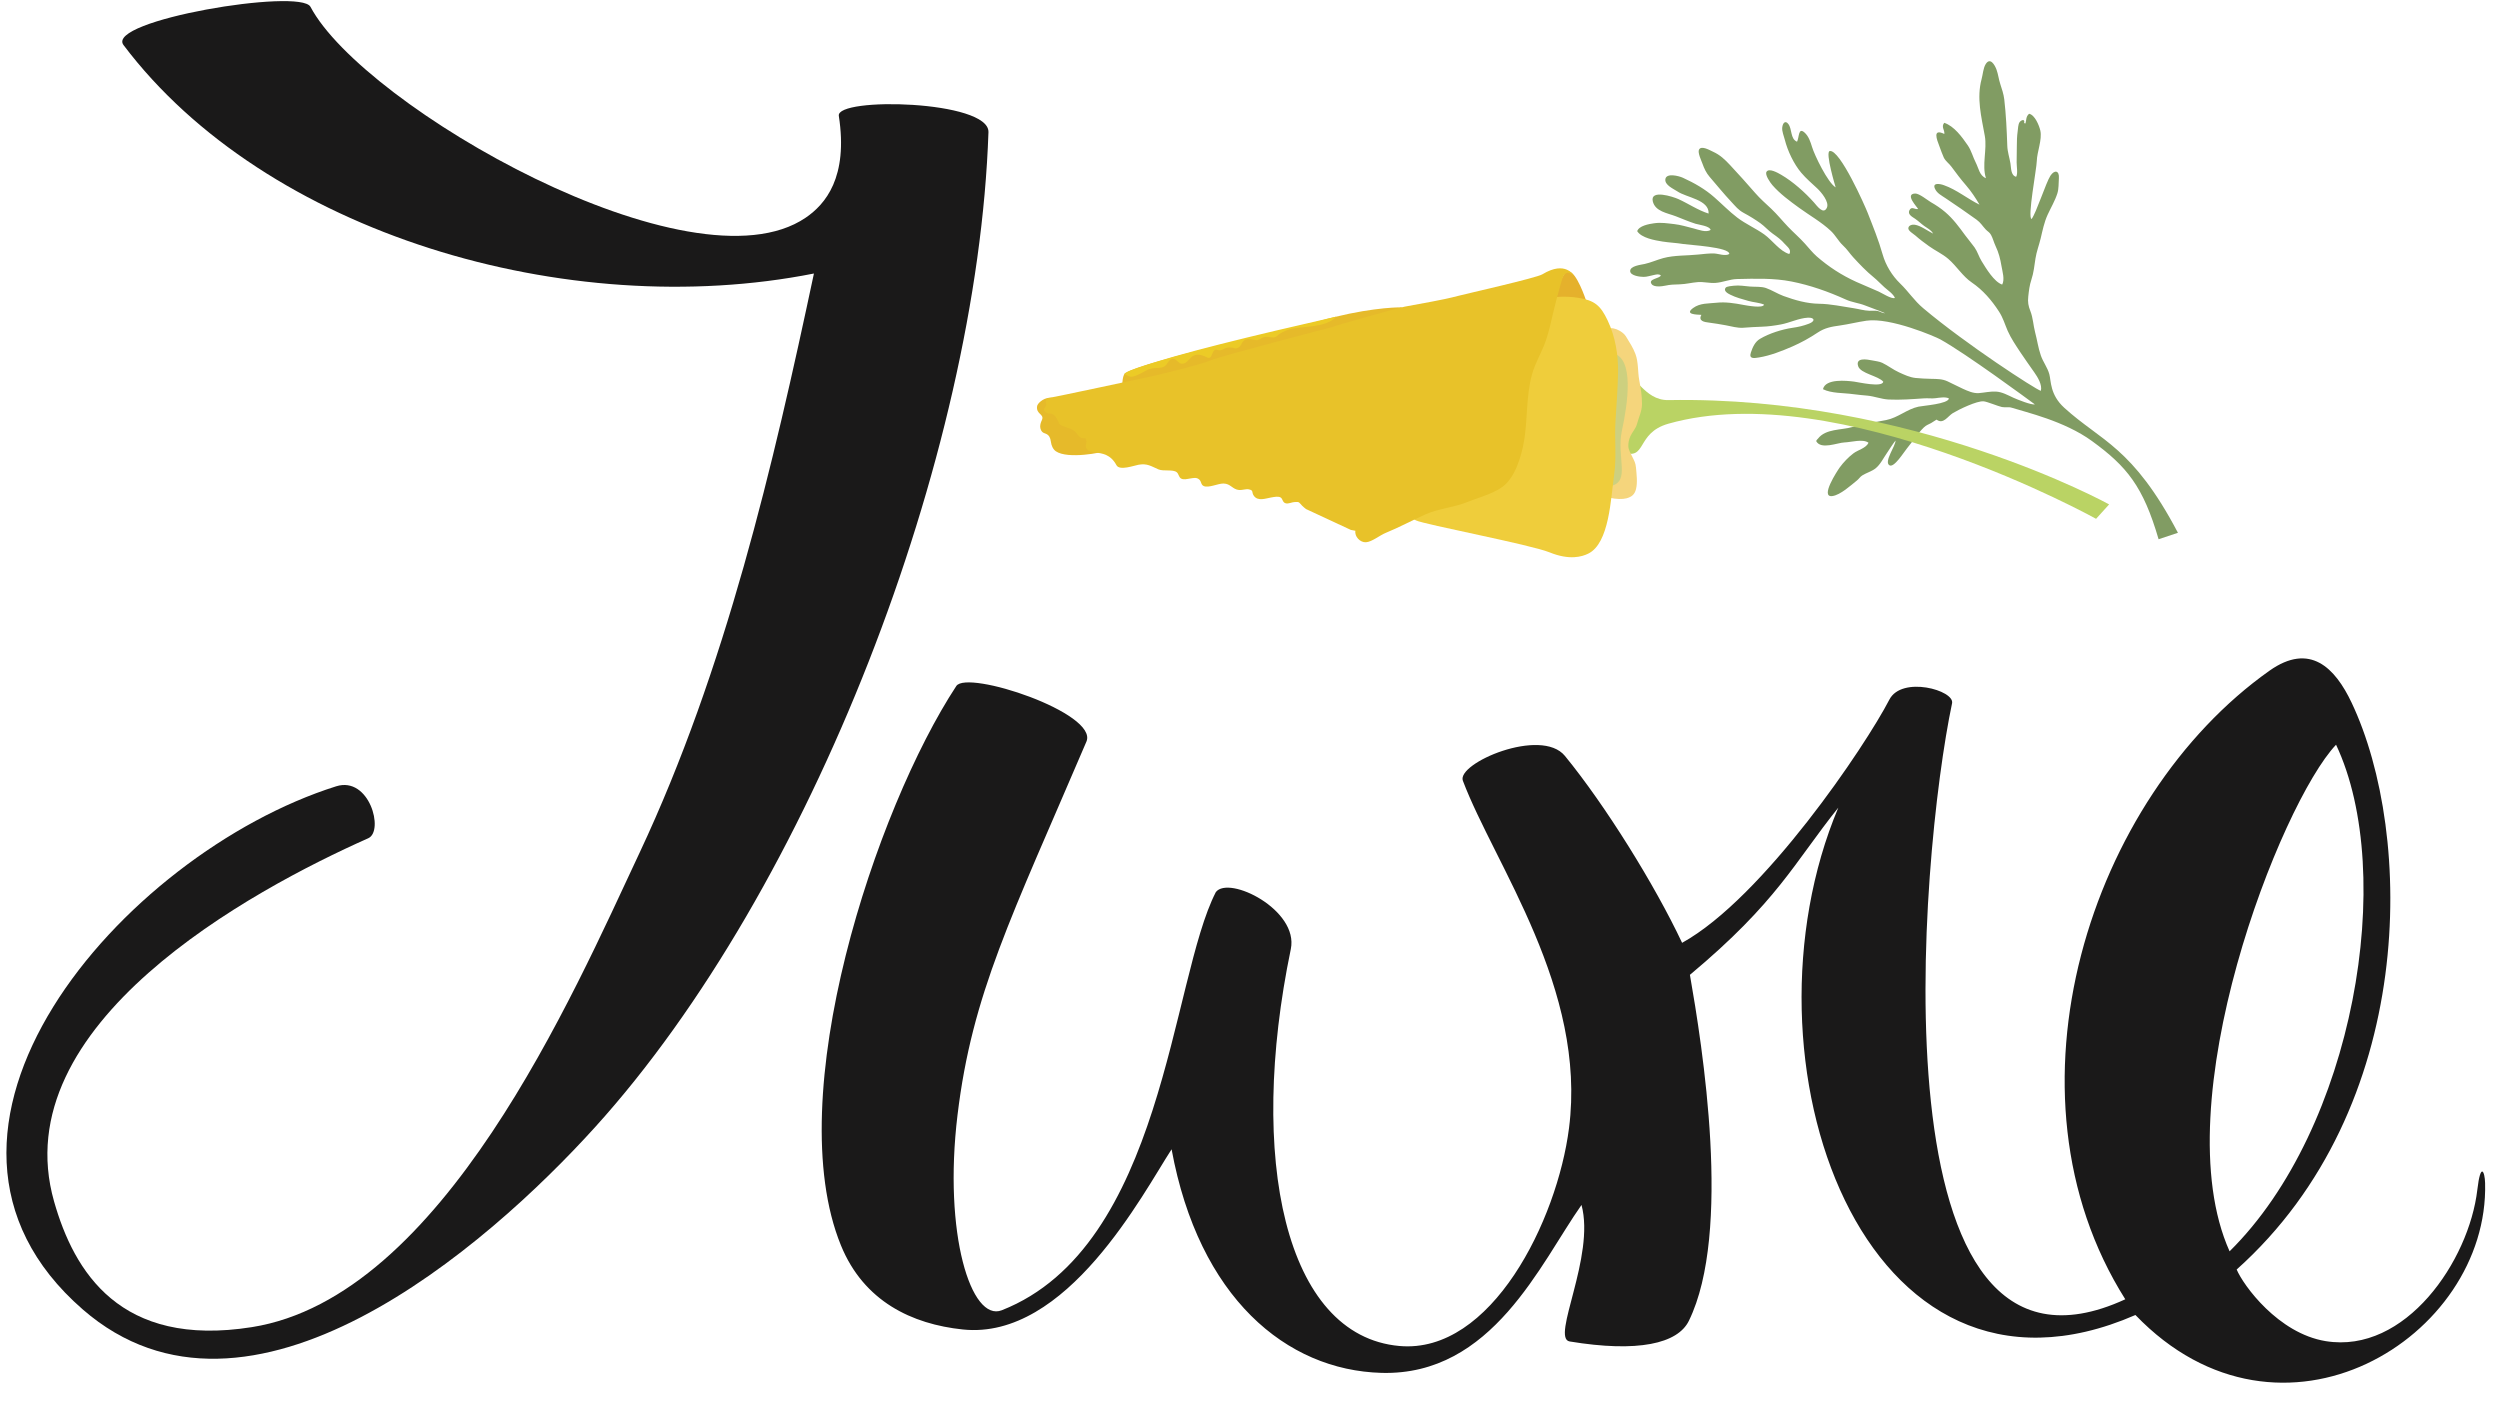 <?xml version="1.0" encoding="UTF-8"?>
<svg width="151px" height="85px" viewBox="0 0 151 85" version="1.1" xmlns="http://www.w3.org/2000/svg" xmlns:xlink="http://www.w3.org/1999/xlink">
    <title>June</title>
    <g id="Page-1" stroke="none" stroke-width="1" fill="none" fill-rule="evenodd">
        <g id="165" transform="translate(-19, -325)">
            <g id="June" transform="translate(19.388, 325.067)">
                <path d="M117.562,24.886 C117.257,25.071 116.991,25.579 116.59,25.284 C116.611,25.244 116.398,25.403 116.249,25.487 C116.078,25.581 115.953,25.611 115.81,25.752 C115.424,26.129 115.137,26.603 114.787,27.023 C114.613,27.229 114.012,28.213 113.731,28.035 C113.386,27.819 114.117,26.857 114.101,26.543 C113.918,26.771 113.752,27.049 113.59,27.284 C113.373,27.596 113.187,27.995 112.884,28.232 C112.654,28.407 112.344,28.493 112.095,28.647 C111.969,28.723 111.891,28.857 111.781,28.945 C111.398,29.252 110.778,29.825 110.291,29.895 C109.508,30.007 110.594,28.357 110.735,28.161 C110.95,27.864 111.273,27.526 111.572,27.306 C111.844,27.105 112.318,27.003 112.471,26.677 C112.138,26.423 111.416,26.644 111.022,26.656 C110.602,26.667 109.599,27.115 109.31,26.578 C109.334,26.495 109.377,26.477 109.418,26.426 C109.882,25.82 110.834,25.918 111.487,25.728 C112.172,25.528 112.844,25.444 113.539,25.304 C114.258,25.16 114.796,24.643 115.489,24.495 C115.785,24.433 117.269,24.333 117.329,24.001 C117.131,23.885 116.739,23.956 116.52,23.984 C116.291,24.015 116.059,23.976 115.824,23.993 C115.117,24.041 114.391,24.099 113.682,24.064 C113.253,24.041 112.833,23.872 112.408,23.83 C112.115,23.802 111.83,23.779 111.538,23.739 C110.964,23.658 110.237,23.701 109.719,23.44 C109.869,22.787 111.151,22.925 111.601,22.983 C111.867,23.018 113.306,23.35 113.363,22.989 C113.063,22.63 111.991,22.501 111.845,22.051 C111.671,21.512 112.372,21.638 112.677,21.699 C112.868,21.739 113.123,21.763 113.299,21.847 C113.641,22.01 113.954,22.26 114.308,22.421 C114.654,22.578 114.957,22.723 115.31,22.762 C115.622,22.795 115.941,22.806 116.262,22.815 C116.612,22.824 116.911,22.814 117.241,22.965 C117.549,23.107 117.84,23.264 118.153,23.407 C118.464,23.549 118.801,23.703 119.142,23.676 C119.49,23.647 119.803,23.569 120.16,23.584 C120.536,23.601 120.88,23.8 121.228,23.959 C121.454,24.061 122.304,24.405 122.517,24.357 C122.101,24.053 118.371,21.298 116.806,20.431 C116.532,20.278 113.795,19.091 112.341,19.304 C111.802,19.383 111.275,19.517 110.741,19.593 C110.239,19.662 109.829,19.733 109.401,20.02 C108.907,20.35 108.404,20.627 107.858,20.866 C107.237,21.135 106.529,21.414 105.857,21.523 C105.564,21.57 105.229,21.633 105.366,21.222 C105.476,20.888 105.622,20.574 105.917,20.399 C106.474,20.067 107.245,19.827 107.872,19.734 C108.222,19.684 108.53,19.616 108.875,19.483 C109.277,19.33 109.213,19.099 108.805,19.121 C108.248,19.153 107.711,19.432 107.172,19.531 C106.807,19.599 106.393,19.656 106.027,19.666 C105.645,19.675 105.269,19.705 104.891,19.73 C104.535,19.751 104.202,19.644 103.849,19.58 C103.519,19.52 103.184,19.463 102.852,19.421 C102.553,19.386 102.169,19.326 102.376,18.951 C102.083,18.931 101.334,18.935 101.879,18.535 C102.298,18.229 102.808,18.271 103.295,18.218 C103.832,18.158 104.389,18.249 104.923,18.351 C105.114,18.386 106.101,18.572 106.162,18.332 C105.89,18.21 105.504,18.194 105.209,18.107 C104.848,18.004 104.451,17.899 104.121,17.732 C103.976,17.661 103.683,17.501 103.845,17.306 C103.914,17.225 104.231,17.202 104.327,17.191 C104.668,17.151 104.993,17.215 105.311,17.24 C105.611,17.266 105.985,17.228 106.275,17.329 C106.639,17.456 106.97,17.676 107.333,17.81 C108.032,18.064 108.743,18.269 109.483,18.28 C110.188,18.289 110.88,18.446 111.578,18.55 C111.887,18.597 112.202,18.694 112.527,18.704 C112.688,18.708 112.889,18.685 113.035,18.719 C113.191,18.757 113.317,18.857 113.476,18.853 C113.07,18.674 112.672,18.546 112.25,18.378 C111.865,18.226 111.489,18.203 111.086,18.019 C110.034,17.543 108.945,17.159 107.819,16.936 C106.745,16.724 105.611,16.763 104.53,16.787 C104.087,16.798 103.67,16.99 103.224,17.021 C102.871,17.046 102.518,16.946 102.164,16.972 C101.798,17 101.441,17.096 101.069,17.107 C100.741,17.115 100.49,17.122 100.195,17.187 C100.001,17.229 99.521,17.295 99.375,17.099 C99.126,16.771 99.864,16.766 99.927,16.567 C99.787,16.464 99.653,16.514 99.502,16.544 C99.286,16.582 99.105,16.658 98.884,16.657 C98.675,16.657 98.095,16.589 98.075,16.317 C98.05,15.99 98.738,15.926 98.952,15.876 C99.331,15.791 99.692,15.626 100.07,15.523 C100.747,15.341 101.508,15.379 102.175,15.308 C102.498,15.275 102.832,15.233 103.156,15.244 C103.405,15.254 103.831,15.423 104.061,15.273 C104.084,14.858 101.651,14.732 101.284,14.672 C100.861,14.601 100.446,14.589 100.026,14.522 C99.564,14.448 98.758,14.309 98.499,13.896 C98.604,13.57 99.211,13.462 99.509,13.42 C99.956,13.355 100.314,13.424 100.734,13.468 C101.121,13.511 101.507,13.631 101.911,13.732 C102.177,13.799 102.675,14.001 102.933,13.817 C102.882,13.583 102.217,13.508 102.023,13.448 C101.626,13.324 101.232,13.151 100.836,12.998 C100.32,12.798 99.581,12.71 99.439,12.087 C99.275,11.363 100.651,11.808 100.987,11.958 C101.591,12.232 102.179,12.637 102.812,12.833 C102.857,11.994 101.464,11.865 100.923,11.492 C100.704,11.344 100.14,11.111 100.201,10.748 C100.265,10.368 101.003,10.554 101.259,10.67 C101.949,10.987 102.592,11.349 103.163,11.854 C103.618,12.254 104.059,12.706 104.539,13.073 C105.047,13.462 105.659,13.725 106.176,14.094 C106.653,14.435 107.113,15.112 107.687,15.277 C107.841,15.013 107.547,14.824 107.413,14.668 C107.198,14.416 106.969,14.247 106.675,14.04 C106.399,13.843 106.208,13.609 105.936,13.413 C105.631,13.196 105.298,12.988 104.934,12.794 C104.599,12.612 104.444,12.4 104.191,12.132 C103.727,11.638 103.319,11.131 102.871,10.612 C102.671,10.382 102.543,10.107 102.441,9.82 C102.379,9.646 102.139,9.15 102.232,8.972 C102.371,8.7 102.884,9.008 103.079,9.097 C103.508,9.292 103.791,9.565 104.109,9.904 C104.64,10.469 105.116,11.008 105.634,11.599 C105.929,11.938 106.263,12.229 106.598,12.544 C106.966,12.893 107.258,13.261 107.605,13.625 C107.933,13.97 108.307,14.289 108.619,14.638 C108.849,14.895 109.104,15.21 109.347,15.423 C110.061,16.041 110.821,16.544 111.733,16.959 C112.182,17.163 112.636,17.341 113.083,17.544 C113.279,17.632 113.887,18.023 114.064,17.927 C113.973,17.695 113.628,17.455 113.434,17.286 C113.209,17.089 113.011,16.866 112.777,16.676 C112.332,16.315 111.927,15.887 111.54,15.466 C111.325,15.229 111.175,14.985 110.938,14.768 C110.644,14.495 110.485,14.152 110.195,13.881 C109.628,13.346 108.907,12.943 108.275,12.482 C107.724,12.082 107.11,11.632 106.665,11.116 C106.538,10.968 106.196,10.489 106.31,10.308 C106.462,10.065 106.999,10.376 107.192,10.487 C107.905,10.902 108.629,11.549 109.179,12.165 C109.358,12.367 109.747,12.923 109.955,12.481 C110.116,12.138 109.619,11.546 109.379,11.319 C109.046,11.004 108.709,10.725 108.409,10.369 C107.961,9.844 107.58,9.034 107.417,8.381 C107.361,8.151 107.232,7.869 107.259,7.632 C107.292,7.349 107.451,7.189 107.629,7.425 C107.866,7.737 107.738,8.319 108.153,8.493 C108.291,8.232 108.22,7.595 108.608,7.94 C108.858,8.163 108.967,8.51 109.059,8.808 C109.206,9.299 110.01,10.97 110.486,11.251 C110.486,11.251 109.835,9.11 110.129,9.056 C110.746,8.941 112.271,12.404 112.417,12.781 C112.746,13.623 113.077,14.429 113.326,15.31 C113.51,15.955 113.896,16.587 114.379,17.054 C114.893,17.55 115.221,18.083 115.771,18.546 C118.349,20.722 122.582,23.464 122.879,23.54 C122.976,23.179 122.687,22.713 122.486,22.427 C122.2,22.017 121.906,21.61 121.628,21.19 C121.363,20.788 121.073,20.36 120.876,19.916 C120.693,19.493 120.6,19.132 120.346,18.743 C119.909,18.069 119.378,17.449 118.709,16.996 C118.16,16.625 117.791,16.004 117.29,15.572 C116.933,15.263 116.499,15.074 116.118,14.797 C115.813,14.577 115.587,14.412 115.299,14.158 C115.189,14.061 114.871,13.883 114.875,13.723 C114.882,13.53 115.127,13.485 115.268,13.507 C115.621,13.562 116.05,13.885 116.372,14.044 C116.252,13.822 116.034,13.724 115.842,13.587 C115.642,13.443 115.488,13.288 115.291,13.151 C115.128,13.037 114.815,12.891 114.94,12.635 C115.073,12.365 115.264,12.605 115.467,12.557 C115.418,12.446 114.634,11.649 115.286,11.622 C115.532,11.612 116.033,12.025 116.235,12.144 C116.541,12.319 116.826,12.508 117.1,12.74 C117.581,13.149 117.939,13.64 118.307,14.143 C118.491,14.395 118.692,14.621 118.872,14.873 C119.055,15.131 119.135,15.439 119.299,15.703 C119.564,16.132 120.051,16.957 120.544,17.122 C120.712,16.817 120.554,16.317 120.502,16.003 C120.43,15.573 120.339,15.201 120.146,14.798 C120.044,14.581 119.979,14.318 119.87,14.122 C119.783,13.96 119.673,13.922 119.556,13.799 C119.357,13.589 119.251,13.386 118.995,13.2 C118.401,12.767 117.728,12.315 117.146,11.92 C116.87,11.732 116.614,11.613 116.486,11.337 C116.307,10.955 116.765,11.024 117.022,11.118 C117.787,11.385 118.45,11.941 119.175,12.296 C118.95,11.909 118.671,11.485 118.368,11.136 C118.034,10.752 117.769,10.395 117.474,9.996 C117.338,9.808 117.124,9.671 117.016,9.448 C116.917,9.237 116.844,9.007 116.756,8.778 C116.59,8.348 116.322,7.674 117.05,8.025 C117.078,7.763 116.844,7.614 117.042,7.35 C117.641,7.55 118.113,8.199 118.463,8.709 C118.686,9.032 118.777,9.425 118.948,9.754 C119.122,10.088 119.171,10.545 119.564,10.695 C119.307,9.91 119.642,8.96 119.495,8.145 C119.285,6.982 118.99,5.857 119.302,4.704 C119.377,4.428 119.398,4.042 119.55,3.802 C119.82,3.376 120.094,3.847 120.202,4.14 C120.303,4.419 120.333,4.717 120.429,5.009 C120.525,5.304 120.633,5.622 120.67,5.937 C120.777,6.853 120.82,7.809 120.852,8.734 C120.864,9.11 120.983,9.442 121.043,9.804 C121.089,10.076 121.056,10.524 121.385,10.612 C121.503,10.437 121.415,9.972 121.417,9.741 C121.422,9.409 121.43,9.085 121.429,8.75 C121.429,8.457 121.437,8.154 121.479,7.866 C121.502,7.706 121.503,7.456 121.591,7.318 C121.676,7.188 121.939,7.082 121.869,7.359 C121.891,7.382 121.917,7.391 121.95,7.388 C122.014,7.165 121.971,6.972 122.171,6.804 C122.52,6.877 122.778,7.513 122.848,7.82 C122.969,8.362 122.646,9.119 122.635,9.652 C122.626,10.126 122.058,13.09 122.32,13.161 C122.602,12.794 123.19,10.957 123.456,10.549 C123.714,10.16 124.004,10.242 123.969,10.695 C123.945,11.015 123.967,11.327 123.877,11.613 C123.739,12.051 123.48,12.487 123.289,12.903 C123.081,13.36 122.981,13.856 122.871,14.323 C122.775,14.728 122.616,15.138 122.555,15.542 C122.491,15.958 122.448,16.411 122.304,16.838 C122.196,17.159 122.157,17.5 122.12,17.836 C122.08,18.182 122.123,18.412 122.249,18.729 C122.409,19.136 122.422,19.58 122.532,20 C122.656,20.462 122.72,20.956 122.881,21.412 C123.019,21.805 123.279,22.129 123.39,22.53 C123.504,22.943 123.423,23.768 124.29,24.559 C126.506,26.582 128.424,26.908 131.159,32.114 L129.991,32.503 C129.057,29.301 128.075,28.108 125.963,26.569 C124.294,25.355 121.968,24.83 121.123,24.56 C120.934,24.497 120.726,24.558 120.524,24.517 C120.31,24.474 119.641,24.194 119.428,24.173 C119.026,24.132 117.93,24.663 117.562,24.886" id="Fill-3" fill="#819C63"></path>
                <path d="M18.364,0.344 C21.544,6.355 41.402,17.763 48.276,13.081 C49.465,12.271 50.85,10.647 50.277,6.931 C50.1,5.778 59.379,5.989 59.315,7.917 C58.649,27.494 48.598,53.603 35.559,68.009 C29.006,75.251 14.637,87.748 4.607,79.02 C-7.646,68.357 6.999,51.502 19.913,47.427 C21.924,46.792 22.826,50.131 21.853,50.564 C14.799,53.7 -0.167,61.799 2.878,72.502 C4.08,76.725 6.85,81.358 14.824,80.092 C26.331,78.267 34.181,60.095 38.249,51.426 C43.442,40.36 46.313,28.038 48.773,16.453 C33.892,19.408 15.649,14.031 7.072,2.654 C5.95,1.165 17.758,-0.803 18.364,0.344" id="Fill-4" fill="#1A1919"></path>
                <path d="M134.279,75.513 C141.8,68.091 144.398,52.729 140.71,44.914 C137.365,48.446 130.259,66.558 134.279,75.513 Z M70.376,69.35 C68.664,71.98 64.051,80.897 57.761,80.233 C54.707,79.912 51.789,78.548 50.404,75.152 C46.732,66.149 52.515,48.765 57.373,41.368 C58.027,40.373 65.968,43 65.232,44.726 C60.677,55.383 58.33,59.949 57.445,67.287 C56.58,74.459 58.27,79.803 60.121,79.072 C69.899,75.221 70.321,59.107 73.049,53.815 C73.835,52.786 78.069,54.891 77.577,57.258 C74.962,69.854 77.204,80.614 84.14,81.231 C89.691,81.726 93.667,73.647 94.38,68.074 C95.46,59.655 89.89,52.162 87.97,47.091 C87.571,46.039 92.695,43.831 94.134,45.591 C96.571,48.569 99.559,53.37 101.211,56.88 C106.118,54.165 112.287,44.984 113.73,42.19 C114.482,40.734 117.682,41.629 117.517,42.41 C115.583,51.565 112.561,85.501 127.979,78.41 C120.087,65.91 125.856,48.107 136.689,40.443 C139.135,38.714 140.653,40.271 141.648,42.372 C145.427,50.342 145.613,66.85 134.707,76.612 C135.107,77.565 137.214,80.469 140.08,80.937 C144.904,81.724 148.742,76.091 149.243,71.791 C149.441,70.101 149.694,70.69 149.712,71.39 C149.965,80.711 137.401,88.521 128.592,79.359 C112.103,86.536 104.254,63.892 110.646,48.714 C107.967,52.06 106.976,54.39 101.683,58.813 C102.427,63.071 104.243,74.353 101.619,79.712 C100.945,81.09 98.539,81.639 94.419,80.957 C93.27,80.769 95.975,75.836 95.135,72.712 C92.659,76.219 89.756,83.039 83.054,82.855 C77.3,82.696 72.025,78.307 70.376,69.35 L70.376,69.35 Z" id="Fill-5" fill="#1A1919"></path>
                <path d="M97.759,22.886 C96.89,23.533 96.541,26.836 97.556,27.222 C99.123,27.817 98.373,26.093 100.386,25.524 C110.66,22.623 126.215,31.27 126.215,31.27 L127.003,30.399 C127.003,30.399 115.129,23.829 100.386,24.099 C98.862,24.126 98.443,22.377 97.759,22.886" id="Fill-13" fill="#BAD364"></path>
                <path d="M97.85,30.032 C98.172,29.946 98.349,29.794 98.428,29.471 C98.527,29.066 98.46,28.572 98.424,28.162 C98.399,27.885 98.314,27.752 98.198,27.513 C98.102,27.314 97.975,27.11 97.964,26.889 C97.954,26.68 98.004,26.466 98.09,26.275 C98.205,26.023 98.415,25.815 98.484,25.548 C98.593,25.131 98.784,24.782 98.789,24.34 C98.794,23.837 98.708,23.365 98.621,22.887 C98.526,22.366 98.58,21.822 98.393,21.315 C98.254,20.939 98.032,20.602 97.808,20.235 C97.626,19.94 96.916,19.552 96.621,19.883 C96.461,20.065 96.357,20.32 96.292,20.549 C96.14,21.088 96.01,21.577 96.003,22.14 C95.998,22.515 95.917,22.899 95.844,23.27 C95.783,23.586 95.761,23.908 95.708,24.228 C95.633,24.659 95.605,25.082 95.588,25.518 C95.575,25.869 95.529,26.221 95.563,26.569 C95.618,27.147 95.669,27.727 95.717,28.306 C95.75,28.681 95.788,29.098 95.957,29.437 C96.242,30.016 97.39,30.154 97.85,30.032" id="Fill-14" fill="#F5D57C"></path>
                <path d="M96.891,29.29 C98.129,29.029 97.226,27.541 97.58,25.919 C97.922,24.347 98.366,21.467 96.965,21.261 C95.252,21.006 95.193,29.644 96.891,29.29" id="Fill-15" fill="#CDD07F"></path>
                <path d="M93.517,18.039 C93.517,18.039 93.891,16.347 94.326,16.322 C94.83,16.295 95.411,18.086 95.411,18.086 L93.517,18.039" id="Fill-16" fill="#E5B12C"></path>
                <path d="M93.209,33.297 C92.062,32.827 85.632,31.612 85.137,31.365 C84.74,31.164 84.45,30.976 84.079,30.663 C83.916,30.524 83.778,30.306 83.605,30.172 C83.415,30.028 83.156,29.972 82.984,29.781 C82.369,29.093 82.149,27.829 81.988,26.986 C81.85,26.261 81.898,25.528 82.146,24.843 C82.437,24.035 82.761,23.504 83.292,22.814 C83.591,22.419 83.957,22.069 84.394,21.826 C85.073,21.454 85.665,21.006 86.32,20.604 C87.695,19.763 88.987,18.842 90.584,18.448 C91.962,18.107 93.501,17.697 94.915,17.917 C95.927,18.073 96.284,18.381 96.715,19.29 C97.181,20.274 97.365,21.376 97.342,22.474 C97.323,23.419 97.25,24.399 97.19,25.333 C97.118,26.425 97.263,27.522 97.106,28.608 C96.902,30.032 96.82,32.749 95.542,33.372 C95.172,33.555 94.419,33.789 93.209,33.297" id="Fill-17" fill="#EFCD3B"></path>
                <path d="M66.327,27.171 C66.264,27.255 64.109,27.69 63.384,27.189 C63.209,27.066 63.113,26.832 63.09,26.637 C63.019,26.052 62.702,26.172 62.563,26.018 C62.311,25.738 62.517,25.371 62.551,25.285 C62.691,24.93 62.175,24.962 62.254,24.46 C62.279,24.302 62.607,23.991 62.962,23.963 C64.513,23.847 66.327,27.171 66.327,27.171" id="Fill-18" fill="#E6BA2A"></path>
                <path d="M67.398,23.462 C68.078,23.902 84.622,18.96 84.273,18.497 C83.834,18.49 81.946,18.563 79.22,19.347 C78.56,19.538 68.626,21.757 67.577,22.47 C67.358,22.62 67.398,23.462 67.398,23.462" id="Fill-19" fill="#E6BA2A"></path>
                <path d="M92.769,16.502 C92.41,16.722 88.128,17.686 87.698,17.801 C86.651,18.078 85.556,18.239 84.47,18.452 C84.04,18.537 80.345,19.571 79.998,19.71 C79.998,19.71 73.505,21.389 72.754,21.692 C72.016,21.989 69.664,22.559 69.254,22.645 C68.865,22.726 63.302,23.925 63.041,23.95 C62.733,23.982 62.772,24.162 62.802,24.325 C62.842,24.537 62.527,24.624 62.749,24.817 C62.946,24.991 63.145,24.822 63.342,25.073 C63.427,25.182 63.561,25.417 63.592,25.543 C63.864,25.759 64.222,25.737 64.524,25.98 C64.651,26.083 64.729,26.275 64.879,26.356 C65.118,26.487 65.195,26.263 65.23,26.591 C65.249,26.756 65.12,26.874 65.262,27.059 C65.38,27.214 65.583,27.232 65.77,27.26 C66.164,27.318 66.687,27.36 67.046,28.031 C67.232,28.38 68.116,28.05 68.377,28.004 C68.907,27.91 69.137,28.091 69.58,28.283 C69.887,28.415 70.457,28.268 70.686,28.456 C70.812,28.558 70.802,28.747 70.946,28.834 C71.101,28.928 71.32,28.86 71.483,28.837 C71.701,28.807 71.883,28.746 72.053,28.902 C72.184,29.024 72.14,29.213 72.32,29.292 C72.612,29.421 73.186,29.131 73.514,29.138 C73.945,29.145 74.051,29.492 74.452,29.53 C74.635,29.548 74.866,29.452 75.047,29.491 C75.351,29.557 75.188,29.655 75.343,29.878 C75.586,30.222 76.041,30.043 76.377,29.983 C76.57,29.95 76.822,29.894 76.96,29.979 C77.103,30.067 77.065,30.284 77.279,30.335 C77.432,30.373 77.64,30.267 77.794,30.257 C78.129,30.228 78.068,30.289 78.258,30.475 C78.337,30.553 78.417,30.621 78.5,30.682 L81.204,31.94 L81.478,31.992 C81.416,32.336 81.765,32.708 82.116,32.685 C82.481,32.662 82.953,32.262 83.311,32.118 C84.127,31.784 84.878,31.376 85.703,31.004 C86.493,30.649 87.429,30.587 88.258,30.25 C88.993,29.953 90.041,29.699 90.588,29.142 C91.28,28.438 91.602,27.113 91.716,26.225 C91.892,24.873 91.795,23.338 92.318,22.042 C92.536,21.503 92.826,20.986 93.011,20.418 C93.181,19.901 93.303,19.35 93.434,18.782 C93.557,18.251 93.697,17.732 93.847,17.204 C93.995,16.682 94.103,16.11 94.67,16.591 C94.67,16.591 94.192,15.639 92.769,16.502" id="Fill-20" fill="#E8C229"></path>
                <path d="M77.422,19.847 C77.197,19.927 76.91,20.058 76.733,20.233 C76.509,20.456 76.113,20.115 75.743,20.398 C75.404,20.656 74.95,20.148 74.627,20.64 C74.529,20.913 74.31,21.049 74.074,20.935 C73.518,20.835 73.492,21.19 73.137,21.067 C72.777,20.947 72.87,21.661 72.554,21.536 C71.439,20.961 71.52,21.96 70.966,21.899 C70.731,21.873 70.499,21.255 70.109,21.888 C69.839,22.328 69.351,22.024 68.856,22.303 C67.81,22.893 67.915,22.666 67.522,22.532 C67.545,22.448 67.907,22.293 68.144,22.214 C70.725,21.296 75.341,20.193 80.318,19.058 C79.683,19.791 78.086,19.606 77.422,19.847" id="Fill-21" fill="#ECCB26"></path>
            </g>
        </g>
    </g>
</svg>